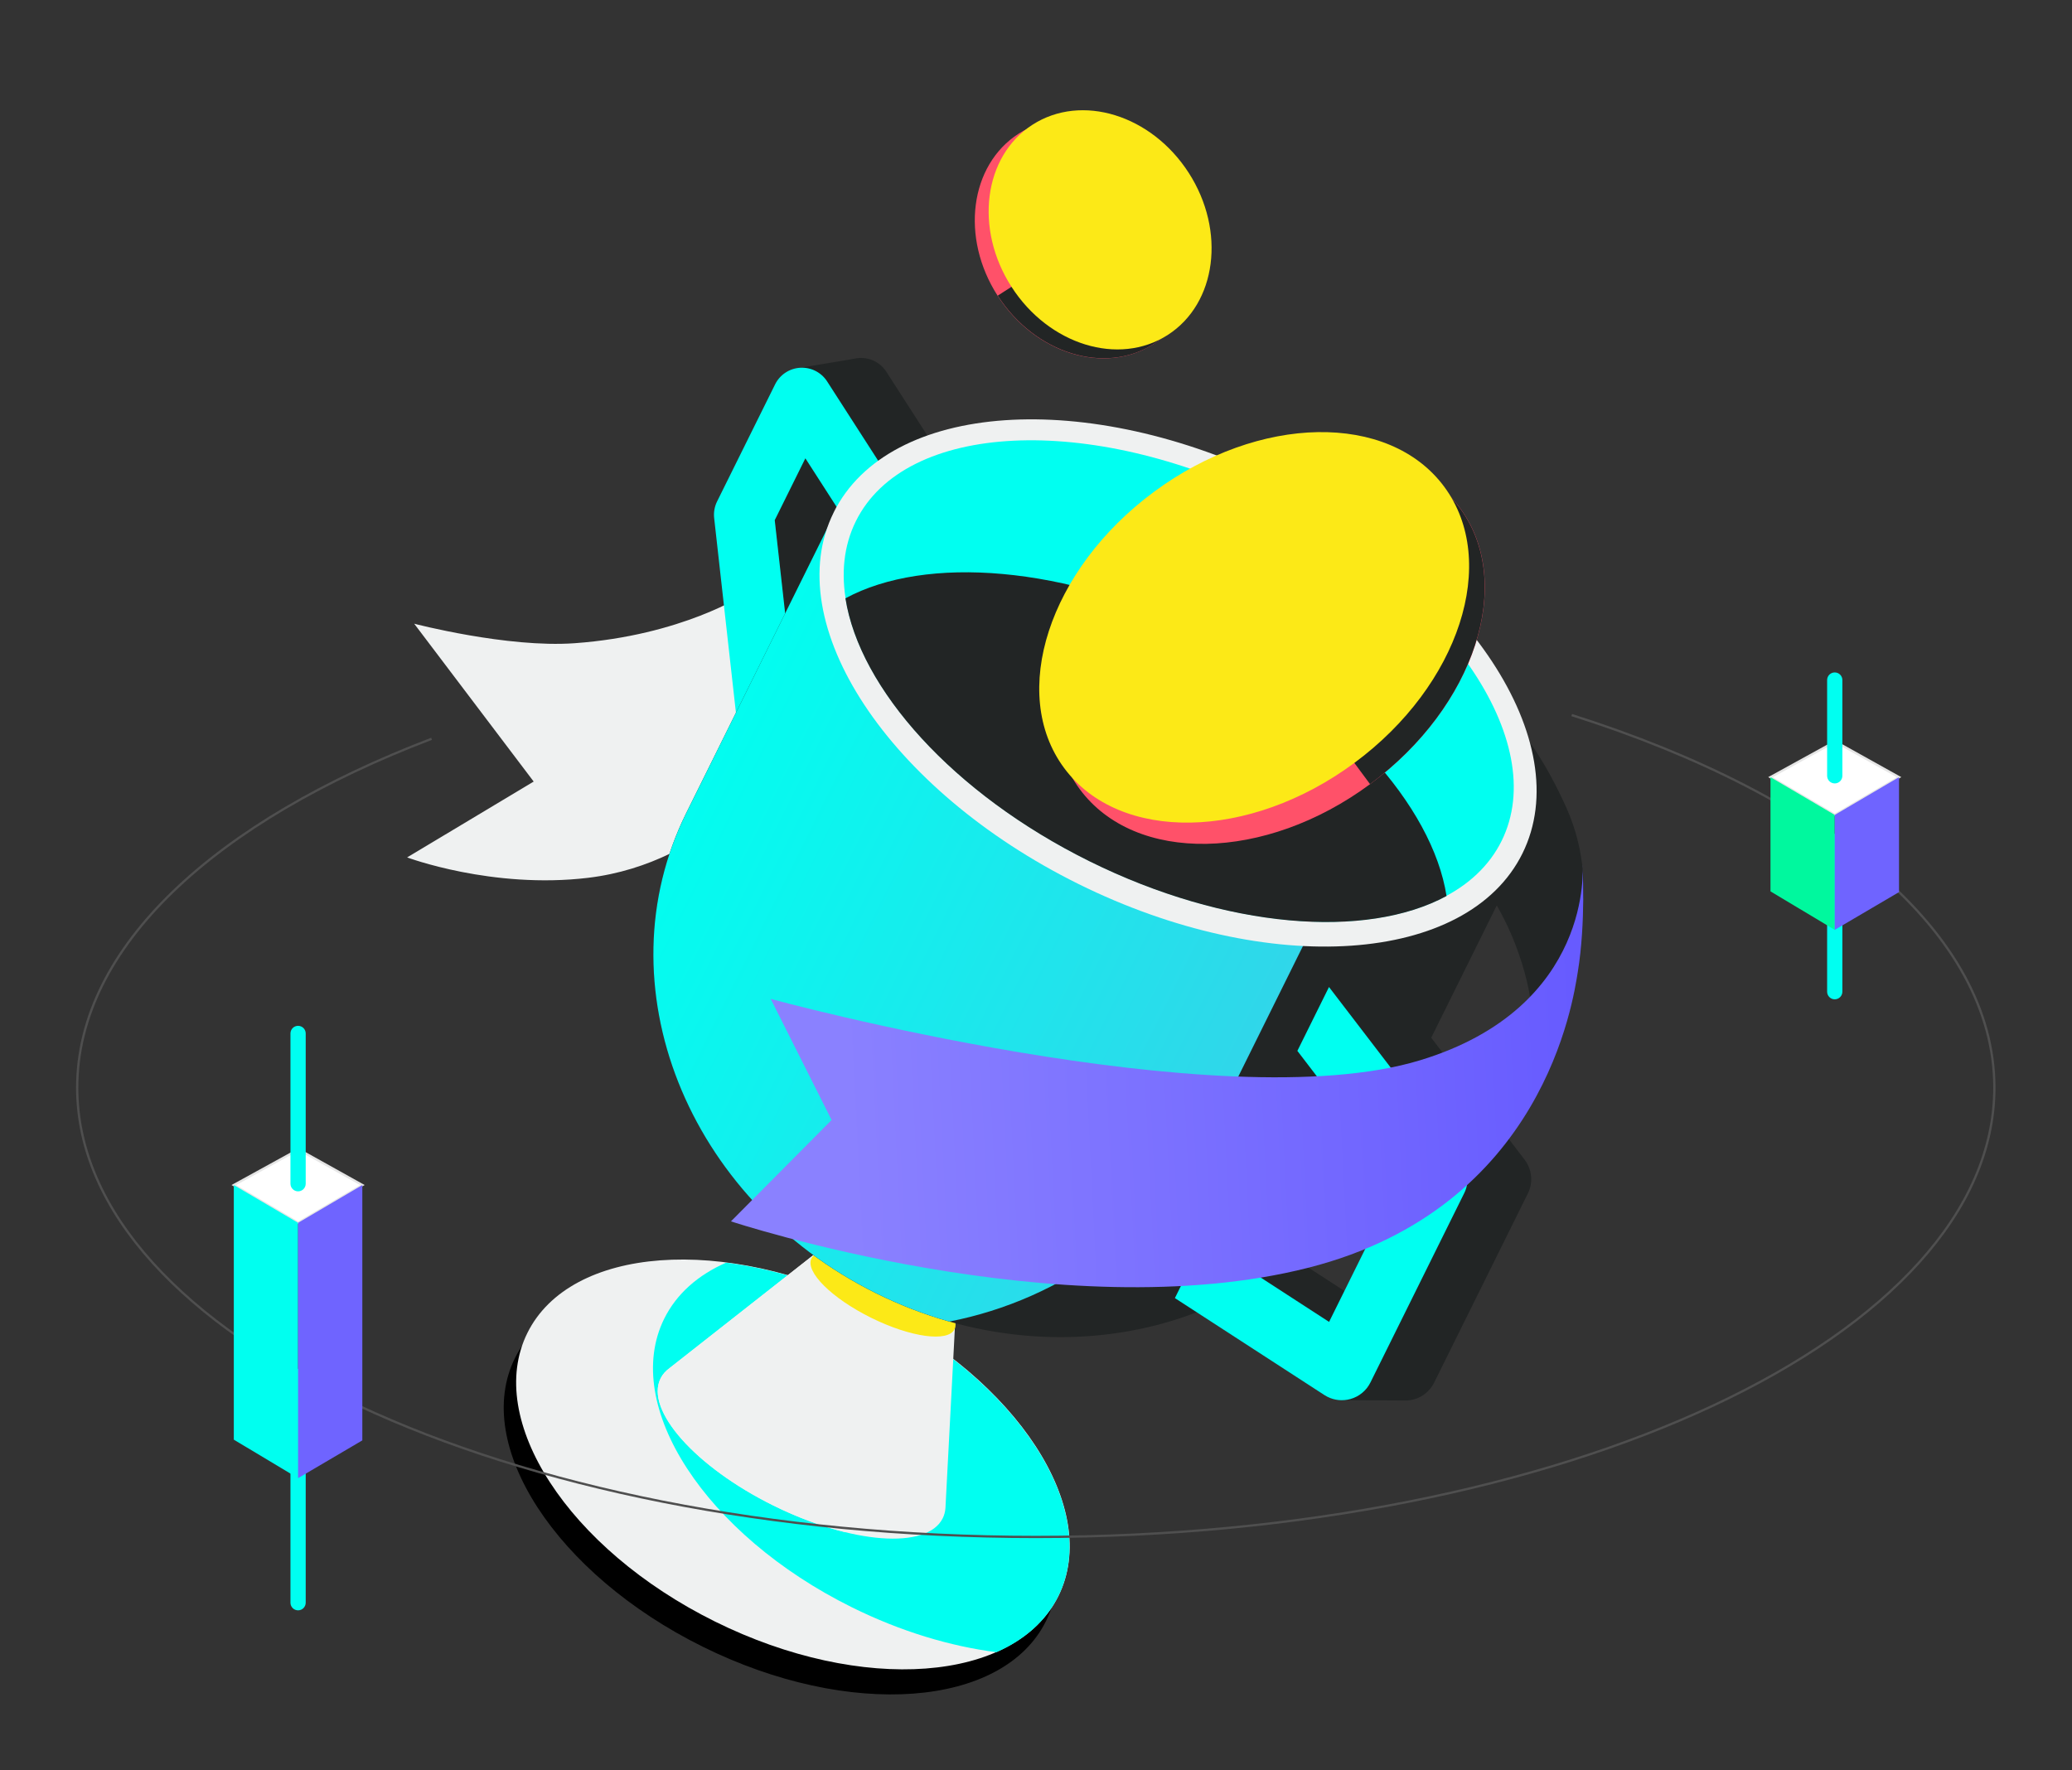 <svg width="440" height="376" viewBox="0 0 440 376" fill="none" xmlns="http://www.w3.org/2000/svg">
<rect x="0" y="0" width="440" height="376" fill="#333333" stroke="none"/>
<g clip-path="url(#clip0_174_22721)">
<path d="M222.129 344.295C231.259 325.862 213.415 298.415 182.274 282.991C151.133 267.566 118.487 270.004 109.357 288.437C100.227 306.87 118.07 334.317 149.211 349.741C180.352 365.166 212.998 362.728 222.129 344.295Z" fill="black"/>
<path d="M224.765 338.968C233.895 320.535 216.052 293.088 184.911 277.663C153.77 262.238 121.123 264.677 111.993 283.11C102.863 301.542 120.707 328.989 151.848 344.414C182.989 359.839 215.635 357.4 224.765 338.968Z" fill="#EFF1F1"/>
<path d="M184.883 277.72C174.506 272.582 163.966 269.427 154.18 268.184C148.253 270.795 143.683 274.769 141.054 280.074C131.925 298.505 149.765 325.952 180.904 341.379C191.282 346.517 201.821 349.671 211.607 350.914C217.534 348.303 222.105 344.324 224.734 339.025C233.863 320.593 216.023 293.146 184.883 277.72Z" fill="#00FFF1"/>
<path d="M200.768 320.343L203.283 272.356L180.025 260.831L142.26 290.513H142.266C141.393 291.134 140.712 291.881 140.27 292.783C136.948 299.486 147.673 311.567 164.222 319.758C180.771 327.955 196.873 329.168 200.195 322.464C200.517 321.807 200.708 321.096 200.768 320.343Z" fill="#EFF1F1"/>
<path d="M199.98 270.713L180.025 260.831L142.26 290.513H142.266C141.393 291.134 140.712 291.881 140.27 292.783C136.948 299.486 147.672 311.567 164.222 319.758C169.497 322.369 174.725 324.269 179.511 325.434L199.986 270.719L199.98 270.713Z" fill="#EFF1F1"/>
<path d="M202.696 282.324C204.088 279.515 198.415 273.869 190.027 269.714C181.639 265.559 173.71 264.468 172.319 267.277C170.928 270.086 176.6 275.732 184.989 279.887C193.377 284.042 201.305 285.133 202.696 282.324Z" fill="#FCE917"/>
<path d="M158.259 126.149C158.259 126.149 144.858 134.974 122.006 136.616C107.72 137.644 87.957 132.47 87.957 132.47L113.33 165.999L86.457 182.107C86.457 182.107 104.506 188.882 124.873 186.444C151.149 183.296 165.482 161.996 165.482 161.996L158.259 126.149Z" fill="#EFF1F1"/>
<path d="M316.169 149.053C316.169 149.053 323.858 152.184 332.605 171.494C337.151 181.543 336.219 190.66 336.219 190.66L328.339 219.84L325.405 219.41C325.405 219.41 326.26 212.121 321.737 200.434C318.105 191.048 312.273 183.939 312.273 183.939L316.175 149.059L316.169 149.053Z" fill="#222525"/>
<path d="M169.061 151.286L164.216 107.964C164.078 106.752 164.299 105.527 164.837 104.433L177.156 79.567C178.172 77.512 180.215 76.168 182.504 76.037C184.792 75.911 186.973 77.016 188.209 78.946L204.347 104.021L193.646 110.91L183.585 95.274L177.079 108.412L181.715 149.876L169.067 151.292L169.061 151.286Z" fill="#222525"/>
<path d="M169.946 78.106L181.548 76.17L180.796 90.909L169.946 78.106Z" fill="#222525"/>
<path d="M156.5 153.356L151.655 110.034C151.518 108.822 151.739 107.597 152.276 106.504L164.596 81.638C165.612 79.582 167.655 78.238 169.943 78.107C172.231 77.981 174.412 79.086 175.649 81.016L191.786 106.091L181.086 112.98L171.024 97.345L164.518 110.483L169.154 151.946L156.506 153.362L156.5 153.356Z" fill="#00FFF1"/>
<path d="M273.546 158.512C267.201 152.43 259.763 147.143 251.356 142.978C242.95 138.814 234.239 136.102 225.558 134.739L176.549 110.465L145.727 172.684C127.707 209.063 145.786 254.738 186.109 274.711C226.431 294.684 273.719 281.384 291.738 245.011L322.561 182.793L273.552 158.518L273.546 158.512Z" fill="#222525"/>
<path d="M235.452 136.889C232.16 135.975 228.856 135.258 225.558 134.739L197.114 120.651C196.66 120.585 196.211 120.507 195.757 120.447L176.358 110.84L145.727 172.683C127.707 209.062 145.786 254.737 186.109 274.71C191.181 277.225 196.367 279.209 201.589 280.691C225.546 276.013 247.103 260.67 258.741 237.166L292.754 168.501L243.745 144.226C241.176 141.615 238.404 139.172 235.452 136.895V136.889Z" fill="url(#paint0_linear_174_22721)"/>
<path d="M323.293 181.279C334.973 157.698 311.701 122.365 271.314 102.361C230.927 82.357 188.719 85.256 177.039 108.836C165.359 132.417 188.631 167.749 229.018 187.754C269.405 207.758 311.613 204.859 323.293 181.279Z" fill="#EFF1F1"/>
<path d="M318.871 178.609C329.329 157.495 307.112 125.174 269.247 106.419C231.382 87.663 192.208 89.576 181.75 110.691C171.291 131.805 193.509 164.126 231.374 182.881C269.238 201.637 308.412 199.724 318.871 178.609Z" fill="#00FFF1"/>
<path d="M255.362 134.457C226.356 120.088 196.585 117.848 179.533 127.079C182.52 146.233 202.344 168.56 231.35 182.929C260.357 197.297 290.128 199.538 307.179 190.307C304.192 171.153 284.368 148.826 255.362 134.457Z" fill="#222525"/>
<path d="M323.772 246.324L295.74 209.712L282.225 209.634L290.452 220.383L289.018 223.274L310.419 251.229L295.752 280.839L285.499 274.189L269.075 263.537L255.561 263.459L265.819 270.109L263.011 275.779L285.332 290.255L284.771 297.383L298.237 297.454C298.357 297.454 298.47 297.454 298.59 297.454H298.984L298.972 297.436C299.402 297.4 299.826 297.335 300.251 297.215C302.121 296.701 303.68 295.417 304.534 293.684L324.459 253.464C325.606 251.146 325.338 248.379 323.766 246.324H323.772Z" fill="#222525"/>
<path d="M310.251 246.246L282.219 209.634L275.503 223.197L296.904 251.151L282.237 280.761L255.56 263.459L249.496 275.707L281.245 296.301C281.466 296.444 281.693 296.576 281.926 296.689C283.408 297.424 285.122 297.598 286.735 297.155C288.605 296.642 290.165 295.357 291.019 293.625L310.944 253.404C312.091 251.086 311.822 248.32 310.251 246.264V246.246Z" fill="#00FFF1"/>
<path d="M290.956 166.537C313.247 150.042 321.784 123.786 310.023 107.893C298.263 91.999 270.659 92.487 248.368 108.981C226.076 125.476 217.54 151.731 229.3 167.625C241.061 183.518 268.665 183.031 290.956 166.537Z" fill="#FF5169"/>
<path d="M290.936 166.544C313.227 150.049 321.765 123.797 310.001 107.898C299.575 93.81 276.705 92.592 256.117 103.985L248.702 109.47L290.93 166.538L290.936 166.544Z" fill="#222525"/>
<path d="M287.625 162.026C309.916 145.532 318.453 119.276 306.692 103.383C294.931 87.489 267.327 87.976 245.036 104.471C222.745 120.966 214.208 147.221 225.969 163.115C237.729 179.008 265.333 178.521 287.625 162.026Z" fill="#FCE917"/>
<path d="M245.025 73.045C255.421 66.364 257.422 50.95 249.495 38.617C241.569 26.284 226.716 21.703 216.321 28.384C205.926 35.066 203.924 50.479 211.851 62.812C219.777 75.145 234.63 79.726 245.025 73.045Z" fill="#FF5169"/>
<path d="M211.874 62.788C219.802 75.12 234.655 79.702 245.051 73.023C254.263 67.102 256.886 54.317 251.838 42.899L249.203 38.801L211.874 62.794V62.788Z" fill="#222525"/>
<path d="M247.968 71.147C258.363 64.466 260.365 49.052 252.438 36.719C244.511 24.387 229.659 19.805 219.264 26.486C208.868 33.168 206.867 48.582 214.794 60.914C222.72 73.247 237.573 77.828 247.968 71.147Z" fill="#FCE917"/>
<path d="M336.066 183.784C336.066 183.784 338.557 213.955 301.545 225.199C258.97 238.14 163.665 212.163 163.665 212.163L176.594 237.883L155.223 259.409C155.223 259.409 225.382 282.62 277.892 269.243C327.917 256.5 334.088 212.348 335.062 206.379C336.789 195.769 336.06 183.784 336.06 183.784H336.066Z" fill="url(#paint1_linear_174_22721)"/>
<path d="M333.765 151.877C387.913 169.024 423.515 198.066 423.515 231.01C423.515 283.717 332.379 326.441 219.95 326.441C107.522 326.441 16.392 283.717 16.392 231.01C16.392 201.107 45.727 174.419 91.647 156.92" stroke="#4F4F4F" stroke-width="0.484" stroke-miterlimit="10"/>
<path d="M391.238 178.714C391.238 177.82 390.513 177.095 389.619 177.095C388.725 177.095 388 177.82 388 178.714V210.63C388 211.524 388.725 212.249 389.619 212.249C390.513 212.249 391.238 211.524 391.238 210.63V178.714Z" fill="#00FFF1"/>
<path d="M375.972 165.061L389.707 157.503L403.269 165.061L389.618 173.085L375.972 165.061Z" fill="white" stroke="#E6E6E6" stroke-width="0.484" stroke-miterlimit="10"/>
<path d="M375.972 165.063V189.319L389.618 197.499V173.086L375.972 165.063Z" fill="#00F89E"/>
<path d="M403.265 165.063V189.475L389.613 197.499V173.086L403.265 165.063Z" fill="#6F64FF"/>
<path d="M391.238 144.438C391.238 143.544 390.513 142.819 389.619 142.819C388.725 142.819 388 143.544 388 144.438V164.775C388 165.669 388.725 166.394 389.619 166.394C390.513 166.394 391.238 165.669 391.238 164.775V144.438Z" fill="#00FFF1"/>
<path d="M64.918 292.346C64.918 291.451 64.193 290.726 63.299 290.726C62.405 290.726 61.68 291.451 61.68 292.346V340.405C61.68 341.299 62.405 342.024 63.299 342.024C64.193 342.024 64.918 341.299 64.918 340.405V292.346Z" fill="#00FFF1"/>
<path d="M49.651 251.694L63.393 244.136L76.949 251.694L63.303 259.717L49.651 251.694Z" fill="white" stroke="#E6E6E6" stroke-width="0.484" stroke-miterlimit="10"/>
<path d="M49.651 251.697V305.773L63.303 313.952V259.721L49.651 251.697Z" fill="#00FFF0"/>
<path d="M76.942 251.697V305.928L63.296 313.952V259.721L76.942 251.697Z" fill="#6F64FF"/>
<path d="M64.918 219.497C64.918 218.603 64.193 217.878 63.299 217.878C62.405 217.878 61.68 218.603 61.68 219.497V251.413C61.68 252.307 62.405 253.032 63.299 253.032C64.193 253.032 64.918 252.307 64.918 251.413V219.497Z" fill="#00FFF1"/>
</g>
<defs>
<linearGradient id="paint0_linear_174_22721" x1="138.518" y1="172.213" x2="270.926" y2="237.907" gradientUnits="userSpaceOnUse">
<stop stop-color="#00FFF0"/>
<stop offset="1" stop-color="#34D3E9"/>
</linearGradient>
<linearGradient id="paint1_linear_174_22721" x1="180.278" y1="248.093" x2="336.213" y2="240.261" gradientUnits="userSpaceOnUse">
<stop stop-color="#8A81FF"/>
<stop offset="1" stop-color="#675BFF"/>
</linearGradient>
<clipPath id="clip0_174_22721">
<rect width="440" height="376" fill="white"/>
</clipPath>
</defs>
</svg>
